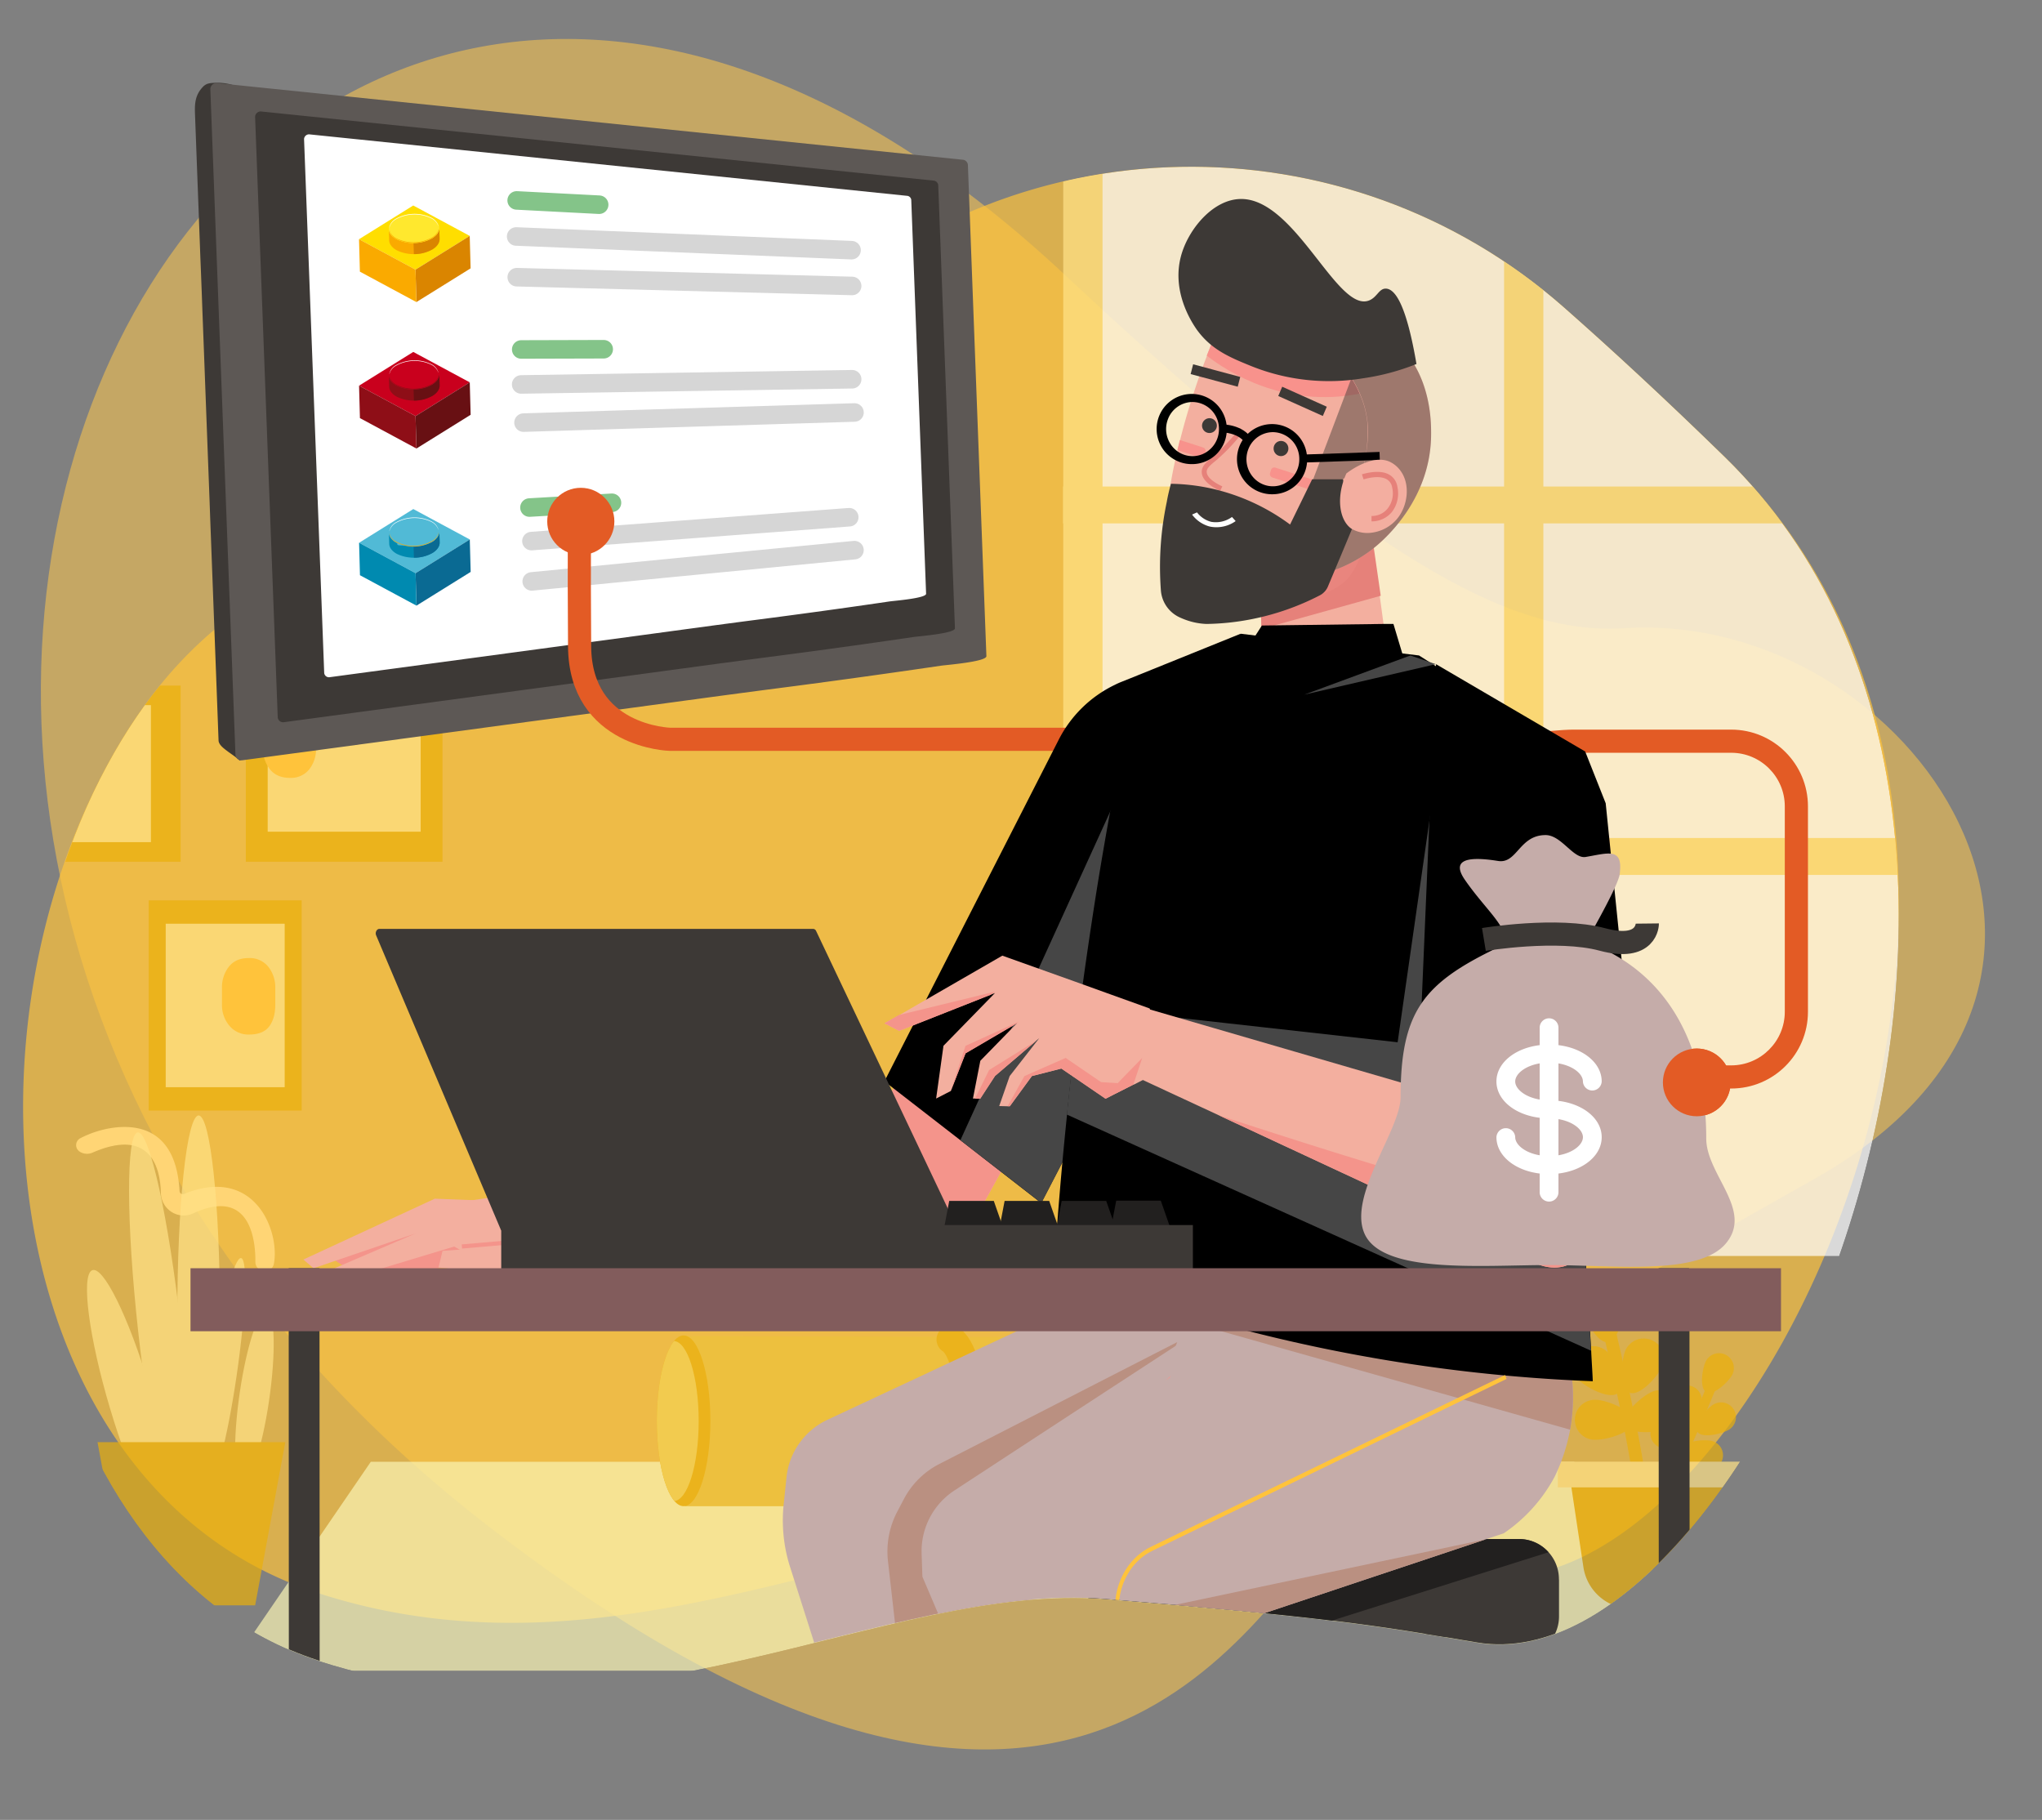<svg xmlns="http://www.w3.org/2000/svg" xmlns:xlink="http://www.w3.org/1999/xlink" width="882" height="786" viewBox="0 0 882 786"><rect x="0" y="0" width="882" height="786" fill="#808080" stroke="none"/><defs><clipPath id="clip-path"><rect id="Rettangolo_5139" data-name="Rettangolo 5139" width="882" height="786" transform="translate(148 1272)" fill="#fff" stroke="#707070" stroke-width="1"></rect></clipPath><clipPath id="clip-path-2"><rect id="Rettangolo_218" data-name="Rettangolo 218" width="888.539" height="773.837" fill="none"></rect></clipPath><clipPath id="clip-path-3"><path id="Tracciato_7472" data-name="Tracciato 7472" d="M844.536,115.667C749.945,32.361,606.413,34.9,515.76,122.433a422.79,422.79,0,0,1-42.368,35.847C380.564,227.069,276.735,192.675,212.228,319.3s-36.167,338.78,94.395,380.983S552.044,665.894,646.439,673.7,761.279,684.71,806.928,692.47c119.512,20.317,278.444-345,106.963-512.3C888.579,155.482,865.5,134.132,844.536,115.667Z" transform="translate(-178.998 -54.936)" fill="#f3d253"></path></clipPath><clipPath id="clip-path-4"><ellipse id="Ellisse_134" data-name="Ellisse 134" cx="11.569" cy="36.871" rx="11.569" ry="36.871" fill="none"></ellipse></clipPath><clipPath id="clip-path-5"><rect id="Rettangolo_5108" data-name="Rettangolo 5108" width="22.406" height="14.122" transform="matrix(0.686, -0.728, 0.728, 0.686, 0, 16.309)" fill="none"></rect></clipPath><clipPath id="clip-path-6"><rect id="Rettangolo_5109" data-name="Rettangolo 5109" width="10.66" height="13.603" transform="matrix(0.686, -0.728, 0.728, 0.686, 0, 7.759)" fill="none"></rect></clipPath><clipPath id="clip-path-7"><rect id="Rettangolo_5110" data-name="Rettangolo 5110" width="21.307" height="13.413" transform="matrix(0.686, -0.728, 0.728, 0.686, 0, 15.512)" fill="none"></rect></clipPath><clipPath id="clip-path-8"><rect id="Rettangolo_5111" data-name="Rettangolo 5111" width="20.486" height="8.719" transform="matrix(0.686, -0.728, 0.728, 0.686, 0, 14.913)" fill="none"></rect></clipPath><clipPath id="clip-path-9"><rect id="Rettangolo_5112" data-name="Rettangolo 5112" width="20.55" height="8.853" transform="matrix(0.686, -0.728, 0.728, 0.686, 0, 14.958)" fill="none"></rect></clipPath><clipPath id="clip-path-18"><path id="Tracciato_9066" data-name="Tracciato 9066" d="M844.536,115.667C749.945,32.361,606.413,34.9,515.76,122.433a422.79,422.79,0,0,1-42.368,35.847C380.564,227.069,276.735,192.675,212.228,319.3s-36.167,338.78,94.395,380.983S552.044,665.894,646.439,673.7,761.279,684.71,806.928,692.47c119.512,20.317,278.444-345,106.963-512.3C888.579,155.482,865.5,134.132,844.536,115.667Z" transform="translate(-178.999 -54.936)" fill="rgba(255,195,59,0.7)"></path></clipPath></defs><g id="Gruppo_di_maschere_5263" data-name="Gruppo di maschere 5263" transform="translate(-148 -1272)" clip-path="url(#clip-path)"><g id="Raggruppa_9155" data-name="Raggruppa 9155" transform="translate(-12633.367 -615.212)"><path id="Tracciato_10994" data-name="Tracciato 10994" d="M386.533,44.259c162.2,79.456,229.56,92.831,275.794,75.407C778.845,75.75,930.548,197.505,810.1,323.573S679.986,470.879,656.512,526.232c-25.754,60.72-59.824,217.616-350.3,107.882C-169.119,454.556-51.14-170.146,386.533,44.259Z" transform="matrix(0.956, 0.292, -0.292, 0.956, 12884.702, 1850.724)" fill="#ffc84c" opacity="0.54"></path><g id="Raggruppa_9155-2" data-name="Raggruppa 9155" transform="translate(12720.752 1923.539)"><g id="Raggruppa_5411" data-name="Raggruppa 5411" transform="translate(0 0)"><g id="Raggruppa_516" data-name="Raggruppa 516" clip-path="url(#clip-path-2)"><path id="Tracciato_675" data-name="Tracciato 675" d="M310.449,1412.591c11.349-1.935,28.623-.268,30.147,27.136a1.4,1.4,0,0,0,1.923,1.231c30.668-12.481,41.427,16.167,38.839,30.084a4.034,4.034,0,0,1-6.18,2.647,4.083,4.083,0,0,1-1.84-3.469c.1-7.751-1.463-32.677-26.873-20.868a9.738,9.738,0,0,1-9.449-.712,9.966,9.966,0,0,1-4.477-8.122c-.21-9.634-3.708-28.682-29.545-17.409a5.853,5.853,0,0,1-5.564-.453,3.354,3.354,0,0,1,.309-5.777,44.38,44.38,0,0,1,12.711-4.287" transform="translate(-202.423 -961.622)" fill="#fff"></path></g></g></g><g id="Livello_7" data-name="Livello 7" transform="translate(12791.345 1959.225)"><path id="Tracciato_7450" data-name="Tracciato 7450" d="M844.536,115.667C749.945,32.361,606.413,34.9,515.76,122.433a422.79,422.79,0,0,1-42.368,35.847C380.564,227.069,276.735,192.675,212.228,319.3s-36.167,309.533,94.395,351.736,245.421-34.385,339.816-26.576,114.839,11.007,160.489,18.767C926.441,683.54,1085.372,347.47,913.892,180.167,888.579,155.482,865.5,134.132,844.536,115.667Z" transform="translate(-178.998 -54.936)" fill="rgba(255,195,59,0.7)"></path><g id="Raggruppa_7259" data-name="Raggruppa 7259" clip-path="url(#clip-path-3)"><g id="Raggruppa_7258" data-name="Raggruppa 7258" transform="translate(-47.484 -34.637)" opacity="0.7"><path id="Tracciato_7451" data-name="Tracciato 7451" d="M720.255,562.96H200.5L138.77,653.178H786.937Z" transform="translate(-2.83 30.987)" fill="#f9f4b4"></path><path id="Tracciato_7452" data-name="Tracciato 7452" d="M231.266,570.425c9.091,30.437,12.617,57.178,7.9,59.713s-15.909-20.073-25-50.52-12.617-57.178-7.886-59.713S222.185,539.978,231.266,570.425Z" transform="translate(-129.103 -8.61)" fill="#ffe388"></path><path id="Tracciato_7563" data-name="Tracciato 7563" d="M9.212,0c5.112,0,9.277,38.361,9.3,85.675s-4.1,85.668-9.212,85.665S.025,132.979,0,85.665,4.1,0,9.212,0Z" transform="translate(87.844 452.718) rotate(-6.28)" fill="#ffe388"></path><ellipse id="Ellisse_131" data-name="Ellisse 131" cx="9.208" cy="86.084" rx="9.208" ry="86.084" transform="translate(114.095 444.387)" fill="#ffe388"></ellipse><path id="Tracciato_7453" data-name="Tracciato 7453" d="M269.864,565.242c-3.987,27.3-9.581,48.745-12.5,48s-2.057-23.5,1.959-50.783,9.59-48.745,12.51-48S273.851,537.964,269.864,565.242Z" transform="translate(-130.152 -8.478)" fill="#ffe388"></path><path id="Tracciato_7454" data-name="Tracciato 7454" d="M284.165,576.541c-2.988,20.473-8.268,36.374-11.755,35.448s-3.918-18.289-.921-38.791,8.268-36.374,11.755-35.448S287.162,556.038,284.165,576.541Z" transform="translate(-130.435 -9.062)" fill="#ffe388"></path><path id="Tracciato_7455" data-name="Tracciato 7455" d="M149.373,624.746H94.3L81.28,554.27h81.112Z" transform="translate(-1.657 31.205)" fill="#eaaf0a"></path><g id="Raggruppa_11956" data-name="Raggruppa 11956" transform="translate(478.718 0)"><path id="Tracciato_11001" data-name="Tracciato 11001" d="M0,0H669.517V495.687H0Z" transform="translate(19.844 9.369)" fill="#fff"></path><rect id="Rettangolo_4381" data-name="Rettangolo 4381" width="673.29" height="15.923" transform="translate(17.964 172.762)" fill="#ffe388"></rect><rect id="Rettangolo_4382" data-name="Rettangolo 4382" width="673.29" height="15.935" transform="translate(17.964 324.559)" fill="#ffe388"></rect><rect id="Rettangolo_4383" data-name="Rettangolo 4383" width="16.97" height="492.874" transform="translate(208.446 12.182)" fill="#ffe388"></rect><rect id="Rettangolo_4384" data-name="Rettangolo 4384" width="16.97" height="492.874" transform="translate(675.816 12.182)" fill="#ffe388"></rect><rect id="Rettangolo_4385" data-name="Rettangolo 4385" width="16.97" height="492.874" transform="translate(18.036 12.182)" fill="#ffe388"></rect><rect id="Rettangolo_4386" data-name="Rettangolo 4386" width="16.97" height="492.874" transform="translate(485.683 12.182)" fill="#ffe388"></rect><rect id="Rettangolo_4387" data-name="Rettangolo 4387" width="712.895" height="30.917" fill="#eaaf0a"></rect></g><path id="Tracciato_7456" data-name="Tracciato 7456" d="M775.83,586.124c0-19.654-4.9-35.652-11.011-36.315L467.92,549v73.479h296.9C770.932,621.777,775.83,605.769,775.83,586.124Z" transform="translate(-134.481 -9.345)" fill="#edc23a"></path><ellipse id="Ellisse_132" data-name="Ellisse 132" cx="11.569" cy="36.871" rx="11.569" ry="36.871" transform="translate(321.204 539.382)" fill="#eaaf0a"></ellipse><path id="Tracciato_7457" data-name="Tracciato 7457" d="M585.921,626.922A6.119,6.119,0,0,1,581.63,616.4c2.586-2.486,6.23-13.571,6.23-30.4,0-18.114-4.193-28.964-6.328-30.5a6.109,6.109,0,0,1-1.758-8.487,6.175,6.175,0,0,1,8.527-1.75c8.758,5.713,11.883,24.782,11.883,40.732,0,14.3-2.616,32.113-9.972,39.191a6.188,6.188,0,0,1-4.291,1.726Z" transform="translate(-136.742 -9.226)" fill="#eaaf0a"></path><path id="Tracciato_7458" data-name="Tracciato 7458" d="M698.071,626.922A6.119,6.119,0,0,1,693.78,616.4c2.586-2.486,6.23-13.571,6.23-30.4,0-18.114-4.193-28.964-6.328-30.5a6.109,6.109,0,0,1-1.758-8.487,6.175,6.175,0,0,1,8.527-1.75c8.758,5.713,11.883,24.782,11.883,40.732,0,14.3-2.616,32.113-9.972,39.191a6.188,6.188,0,0,1-4.291,1.726Z" transform="translate(-139.028 -9.226)" fill="#eaaf0a"></path><g id="Raggruppa_7257" data-name="Raggruppa 7257" transform="translate(321.204 539.382)" clip-path="url(#clip-path-4)"><ellipse id="Ellisse_133" data-name="Ellisse 133" cx="10.844" cy="34.57" rx="10.844" ry="34.57" transform="translate(-3.605 2.418)" fill="#f3d253"></ellipse></g><path id="Tracciato_7459" data-name="Tracciato 7459" d="M880.95,533.809c.676,4.719-1.548,16.573-6.3,17.246s-10.227-10.081-10.9-14.8a8.688,8.688,0,0,1,17.2-2.447Z" transform="translate(-142.551 -8.778)" fill="#eaaf0a"></path><path id="Tracciato_7460" data-name="Tracciato 7460" d="M898.525,561.837c-1.851,4.4-9.865,13.454-14.293,11.621s-3.6-13.863-1.744-18.27a8.684,8.684,0,0,1,16.036,6.649Z" transform="translate(-142.905 -9.372)" fill="#eaaf0a"></path><path id="Tracciato_7461" data-name="Tracciato 7461" d="M900.782,589.573c-4.418,1.862-16.516,2.759-18.387-1.628s7.19-12.411,11.608-14.273a8.643,8.643,0,1,1,6.779,15.9Z" transform="translate(-142.928 -9.947)" fill="#eaaf0a"></path><path id="Tracciato_7462" data-name="Tracciato 7462" d="M861.419,567.636c3.262,3.5,13.92,9.252,17.447,6.015s-1.43-14.243-4.692-17.743a8.71,8.71,0,0,0-11.923-.14,8.608,8.608,0,0,0-.812,11.839Z" transform="translate(-142.466 -9.457)" fill="#eaaf0a"></path><path id="Tracciato_7463" data-name="Tracciato 7463" d="M868.743,594.486c4.79.244,16.457-3.061,16.7-7.8s-11.05-9.193-15.85-9.427a8.694,8.694,0,0,0-7.942,3.853,8.635,8.635,0,0,0,7.089,13.393Z" transform="translate(-142.481 -10.054)" fill="#eaaf0a"></path><path id="Tracciato_7464" data-name="Tracciato 7464" d="M885.886,612.675c-4.1-28.8-14.508-70.72-14.616-71.168l5.309-1.3c.108.419,10.531,42.594,14.694,71.695Z" transform="translate(-142.707 -9.125)" fill="#eaaf0a"></path><path id="Tracciato_7465" data-name="Tracciato 7465" d="M929.427,565.763c-1.636,3.129-8.1,9.3-11.246,7.682s-1.783-10.431-.157-13.561a6.41,6.41,0,0,1,11.4,5.849Z" transform="translate(-143.625 -9.535)" fill="#eaaf0a"></path><path id="Tracciato_7466" data-name="Tracciato 7466" d="M927.849,590.167c-3.017,1.852-11.755,3.9-13.626.877s3.84-9.866,6.857-11.7a6.435,6.435,0,0,1,8.836,2.057,6.368,6.368,0,0,1-2.067,8.794Z" transform="translate(-143.575 -10.082)" fill="#eaaf0a"></path><path id="Tracciato_7467" data-name="Tracciato 7467" d="M917.3,607.853c-3.458-.76-11.119-5.391-10.345-8.833s9.688-4.387,13.146-3.617a6.381,6.381,0,1,1-2.8,12.45Z" transform="translate(-143.433 -10.503)" fill="#eaaf0a"></path><path id="Tracciato_7468" data-name="Tracciato 7468" d="M903.1,577.763c.451,3.49,4.369,11.514,7.837,11.065s5.309-9.174,4.9-12.674a6.427,6.427,0,0,0-12.735,1.609Z" transform="translate(-143.355 -9.894)" fill="#eaaf0a"></path><path id="Tracciato_7469" data-name="Tracciato 7469" d="M895.95,597.027c2.782,2.184,11.226,5.2,13.43,2.427s-2.665-10.246-5.447-12.43a6.439,6.439,0,0,0-9.017,1.029,6.366,6.366,0,0,0,1.034,8.974Z" transform="translate(-143.16 -10.265)" fill="#eaaf0a"></path><path id="Tracciato_7470" data-name="Tracciato 7470" d="M901.525,617.11l-3.6-1.852c9.982-19.108,21.894-48.745,22.012-49.028l3.752,1.482C923.576,568.014,911.6,597.827,901.525,617.11Z" transform="translate(-143.25 -9.778)" fill="#eaaf0a"></path><path id="Tracciato_7471" data-name="Tracciato 7471" d="M904.628,668.234H884.742a21.08,21.08,0,0,1-20.876-17.872L857.45,607.79H931.9l-6.426,42.574a21.069,21.069,0,0,1-20.846,17.87Z" transform="translate(-142.425 -10.82)" fill="#eaaf0a"></path><rect id="Rettangolo_4388" data-name="Rettangolo 4388" width="83.786" height="11.104" transform="translate(710.372 593.889)" fill="#ffe388"></rect><rect id="Rettangolo_4389" data-name="Rettangolo 4389" width="115.525" height="76.082" transform="translate(115.525 334.798) rotate(180)" fill="#eaaf0a"></rect><rect id="Rettangolo_4390" data-name="Rettangolo 4390" width="89.859" height="59.177" transform="translate(102.692 326.345) rotate(180)" fill="#ffe388"></rect><rect id="Rettangolo_4391" data-name="Rettangolo 4391" width="84.952" height="116.725" transform="translate(228.64 334.808) rotate(180)" fill="#eaaf0a"></rect><rect id="Rettangolo_4392" data-name="Rettangolo 4392" width="66.075" height="90.783" transform="translate(219.207 321.832) rotate(180)" fill="#ffe388"></rect><rect id="Rettangolo_4393" data-name="Rettangolo 4393" width="66.075" height="90.783" transform="translate(167.817 442.262) rotate(180)" fill="#eaaf0a"></rect><rect id="Rettangolo_4394" data-name="Rettangolo 4394" width="51.39" height="70.612" transform="translate(160.47 432.181) rotate(180)" fill="#ffe388"></rect></g></g></g><g id="Livello_3" data-name="Livello 3" transform="translate(12877.246 2190.11)"><path id="Tracciato_7473" data-name="Tracciato 7473" d="M277.7,415.5q-5.615,0-8.56,3.792a14.38,14.38,0,0,0-2.925,9.125v7.2a13.649,13.649,0,0,0,3.227,9.125,10.588,10.588,0,0,0,8.472,3.783q6.074,0,8.7-3.51t2.622-9.4v-7.2a14.244,14.244,0,0,0-2.993-9.125A10.241,10.241,0,0,0,277.7,415.5Z" transform="translate(-266.214 -304.619)" fill="#ffc33b"></path><path id="Tracciato_7474" data-name="Tracciato 7474" d="M211,369.819a10.09,10.09,0,0,0,8.374-3.695A14.156,14.156,0,0,0,222.3,357v-7.2a14.409,14.409,0,0,0-2.993-9.223,10.227,10.227,0,0,0-8.511-3.792q-5.528,0-8.472,3.792a14.546,14.546,0,0,0-2.925,9.223V357a14.019,14.019,0,0,0,2.993,9.125Q205.376,369.829,211,369.819Z" transform="translate(-181.67 -336.765)" fill="#ffc33b"></path></g><g id="Livello_5" data-name="Livello 5" transform="translate(12835.498 1898.372)"><g id="Raggruppa_10320" data-name="Raggruppa 10320" transform="matrix(0.998, -0.07, 0.07, 0.998, 0, 26.383)"><path id="Tracciato_9077" data-name="Tracciato 9077" d="M251.319,75.722C216.3,53.425,176.236,36.23,133.5,24.927,112.715,19.434,89.179,13.169,66.87,13.091c-8.862-.026-16.883,2.178-25.686.008C31.388,10.681,25.644,3.274,16.02.754A24.2,24.2,0,0,0,6.953.193,8.355,8.355,0,0,0,5.024.621a4.321,4.321,0,0,0-.441.2A5.574,5.574,0,0,0,2.974,2.173C-.3,5.937-.161,9.9.15,14.145l.323,4.443q.176,2.435.356,4.868.19,2.636.379,5.269l.411,5.65q.219,3,.438,5.995l.463,6.33q.238,3.339.483,6.646.251,3.454.5,6.909l.521,7.165q.273,3.7.531,7.393l.577,7.594q.283,3.888.572,7.775l.568,7.926.588,8.062q.3,4.081.6,8.159l.6,8.238q.3,4.12.6,8.29l.607,8.321q.3,4.161.607,8.323t.607,8.3q.3,4.134.6,8.256.3,4.093.6,8.186.292,4.044.59,8.089l.567,7.969.571,7.822q.28,3.826.557,7.649.275,3.721.544,7.457.267,3.62.529,7.235l.507,6.989.491,6.721.468,6.425.445,6.107.421,5.759.394,5.389q.178,2.5.363,4.994.17,2.288.333,4.575l.3,4.134q.136,1.831.266,3.661.119,1.581.23,3.165l.189,2.646.152,2.1q.057.765.112,1.532l.069.938c.133,1.832,2.324,3.321,3.911,4.433,1.781,1.251,3.725,2.362,5.349,3.754.1.081.237.169.361.111a.3.3,0,0,0,.105-.1,26.857,26.857,0,0,0,1.766-3.626c.809-1.546,2.757-4.067,4.93-4.478,3.025-.571,6.121-1,9.165-1.519l39.087-6.666,49.835-8.507,54.572-9.308c12.105-2.066,18.444-8.224,29.1-12.241,16.718-6.3,38.349-2.061,54.886-8.766,16.065-6.517,26.829-26.461,32.48-39.2,10.609-23.939,10.123-50.783-2.487-73.211C291.79,104.6,272.241,89.044,251.319,75.722Z" transform="matrix(0.995, 0.105, -0.105, 0.995, 30.514, 0)" fill="#3d3936"></path><path id="Tracciato_9078" data-name="Tracciato 9078" d="M325.412,21.743,3.064.007A2.689,2.689,0,0,0,.005,2.583L20.936,289.514a2.583,2.583,0,0,0,3.184,2.071h.031L46.5,287.774l39.085-6.668,49.83-8.5,54.577-9.31c21.246-3.623,42.479-7.319,63.742-10.829q23.378-3.858,46.707-8,11.667-2.065,23.315-4.2c2.365-.433,19.7-2.4,19.517-4.83-.043-.6-13.87-190.212-15.43-211.6A2.449,2.449,0,0,0,325.412,21.743Z" transform="matrix(0.995, 0.105, -0.105, 0.995, 36.82, 0.823)" fill="#5d5855"></path><path id="Tracciato_9079" data-name="Tracciato 9079" d="M293.457,19.61,2.761.007A2.426,2.426,0,0,0,0,2.33l18.87,258.759a2.335,2.335,0,0,0,2.871,1.871h.028l20.154-3.437,35.25-6.014,44.933-7.663,49.22-8.395c19.16-3.268,38.306-6.6,57.481-9.767q21.083-3.477,42.122-7.2,10.518-1.872,21.024-3.787c2.131-.391,17.75-2.16,17.6-4.356-.04-.544-12.51-171.534-13.916-190.822A2.2,2.2,0,0,0,293.457,19.61Z" transform="matrix(0.995, 0.105, -0.105, 0.995, 55.233, 14.418)" fill="#3d3936"></path><path id="Tracciato_9080" data-name="Tracciato 9080" d="M260.829,17.432,2.457.006A2.156,2.156,0,0,0,0,2.071L16.778,232.062a2.071,2.071,0,0,0,2.55,1.662h.026l17.913-3.058L68.6,225.322l39.94-6.811,43.738-7.461c17.03-2.9,34.049-5.873,51.091-8.68q18.737-3.092,37.437-6.4,9.351-1.653,18.688-3.366c1.9-.347,15.786-1.92,15.644-3.871-.034-.484-11.117-152.462-12.367-169.606A1.965,1.965,0,0,0,260.829,17.432Z" transform="matrix(0.995, 0.105, -0.105, 0.995, 75.621, 25.765)" fill="#fff"></path><path id="Tracciato_9810" data-name="Tracciato 9810" d="M0,0H0L144.714,6.334" transform="translate(162.828 93.761) rotate(3)" fill="none" stroke="#d6d6d6" stroke-linecap="round" stroke-width="8"></path><path id="Tracciato_9811" data-name="Tracciato 9811" d="M0,0" transform="translate(163.499 72.793)" fill="none" stroke="#707070" stroke-linecap="round" stroke-width="2.5"></path><path id="Tracciato_9815" data-name="Tracciato 9815" d="M0,0H0L144.677,8.467" transform="translate(163.804 76.209) rotate(3)" fill="none" stroke="#d6d6d6" stroke-linecap="round" stroke-width="8"></path><path id="Tracciato_9816" data-name="Tracciato 9816" d="M0,0H0L142.857,5.633" transform="translate(161.347 156.587)" fill="none" stroke="#d6d6d6" stroke-linecap="round" stroke-width="8"></path><path id="Tracciato_9817" data-name="Tracciato 9817" d="M0,0H0L142.708,7.761" transform="translate(161.495 140.078)" fill="none" stroke="#d6d6d6" stroke-linecap="round" stroke-width="8"></path><path id="Tracciato_9818" data-name="Tracciato 9818" d="M0,0H0L139.77,8.473" transform="matrix(0.996, -0.087, 0.087, 0.996, 160.084, 225.217)" fill="none" stroke="#d6d6d6" stroke-linecap="round" stroke-width="8"></path><path id="Tracciato_9819" data-name="Tracciato 9819" d="M0,0H0L137.162,11.3" transform="matrix(0.996, -0.087, 0.087, 0.996, 161.182, 207.849)" fill="none" stroke="#d6d6d6" stroke-linecap="round" stroke-width="8"></path><path id="Tracciato_10996" data-name="Tracciato 10996" d="M0,1.42H0L35.643,0" transform="matrix(0.999, 0.052, -0.052, 0.999, 161.422, 191.924)" fill="none" stroke="#84c489" stroke-linecap="round" stroke-width="8"></path><path id="Tracciato_10997" data-name="Tracciato 10997" d="M0,0H0L35.609.53" transform="translate(162.573 125.017) rotate(3)" fill="none" stroke="#84c489" stroke-linecap="round" stroke-width="8"></path><path id="Tracciato_10998" data-name="Tracciato 10998" d="M0,0H0L35.575,2.479" transform="translate(165.116 60.694) rotate(3)" fill="none" stroke="#84c489" stroke-linecap="round" stroke-width="8"></path><g id="Raggruppa_13001" data-name="Raggruppa 13001" transform="translate(-3.171 -1030.769) rotate(4)"><g id="Raggruppa_13002" data-name="Raggruppa 13002" transform="translate(210.245 1069) rotate(60)"><path id="Tracciato_5515" data-name="Tracciato 5515" d="M23.569,0l.9,27.549L.9,42.1,0,14.552Z" transform="translate(3.431 0)" fill="#ffde00"></path><path id="Tracciato_5516" data-name="Tracciato 5516" d="M0,0,12.32,6.678l.9,27.547L.9,27.547Z" transform="translate(26.998 0.002)" fill="#da8500"></path><path id="Tracciato_5517" data-name="Tracciato 5517" d="M23.567,0l12.32,6.678L12.318,21.231,0,14.552Z" transform="translate(4.328 27.549)" fill="#faaa00"></path><g id="Raggruppa_12917" data-name="Raggruppa 12917" transform="translate(2.938 8.635)"><g id="Raggruppa_12916" data-name="Raggruppa 12916" transform="translate(0 0)" clip-path="url(#clip-path-5)"><path id="Tracciato_5518" data-name="Tracciato 5518" d="M10.383,0l4.207,2.282c1.411.765,2.322,2.453,2.4,4.888a16.96,16.96,0,0,1-7.3,13.561c-2.11,1.3-4.053,1.477-5.48.7L0,19.151c1.429.775,3.37.6,5.48-.7A16.977,16.977,0,0,0,12.786,4.89c-.08-2.437-.99-4.123-2.4-4.89" transform="translate(4.056 0.983)" fill="#faaa00"></path></g></g><g id="Raggruppa_12919" data-name="Raggruppa 12919" transform="translate(10.992 8.634)"><g id="Raggruppa_12918" data-name="Raggruppa 12918" transform="translate(0 0)" clip-path="url(#clip-path-6)"><path id="Tracciato_5519" data-name="Tracciato 5519" d="M2.4,4.888A15.874,15.874,0,0,1,.155,12.933L4.37,15.2A15.843,15.843,0,0,0,6.61,7.168c-.078-2.433-.99-4.123-2.4-4.888L0,0C1.413.765,2.322,2.453,2.4,4.888" transform="translate(6.383 0.985)" fill="#da8500"></path></g></g><g id="Raggruppa_12921" data-name="Raggruppa 12921" transform="translate(0 6.841)"><g id="Raggruppa_12920" data-name="Raggruppa 12920" transform="translate(0 0)" clip-path="url(#clip-path-7)"><path id="Tracciato_5520" data-name="Tracciato 5520" d="M7.31,1.165C11.5-1.425,15.032.448,15.19,5.352A16.983,16.983,0,0,1,7.884,18.915C3.691,21.5.164,19.627.006,14.73A16.98,16.98,0,0,1,7.31,1.165" transform="translate(4.587 2.314)" fill="#ffe82e"></path></g></g><g id="Raggruppa_12923" data-name="Raggruppa 12923" transform="translate(0.137 7.384)"><g id="Raggruppa_12922" data-name="Raggruppa 12922" transform="translate(0 0)" clip-path="url(#clip-path-8)"><path id="Tracciato_5521" data-name="Tracciato 5521" d="M1.9,18.812a5.787,5.787,0,0,1-1.67-4.3A16.587,16.587,0,0,1,7.366,1.254,5.9,5.9,0,0,1,11.9.249L11.919.2a5.706,5.706,0,0,0-4.771.933A16.582,16.582,0,0,0,.006,14.4a5.609,5.609,0,0,0,1.869,4.46Z" transform="translate(4.487 2.021)" fill="#fff"></path></g></g><g id="Raggruppa_12925" data-name="Raggruppa 12925" transform="translate(3.598 10.09)"><g id="Raggruppa_12924" data-name="Raggruppa 12924" transform="translate(0 0)" clip-path="url(#clip-path-9)"><path id="Tracciato_5522" data-name="Tracciato 5522" d="M10.048.034a5.721,5.721,0,0,1,1.776,4.392A16.585,16.585,0,0,1,4.679,17.684a5.8,5.8,0,0,1-4.659.974L0,18.7a5.645,5.645,0,0,0,4.9-.889A16.6,16.6,0,0,0,12.045,4.544,5.547,5.547,0,0,0,10.066,0Z" transform="translate(3.998 0.025)" fill="#faaa00"></path></g></g></g><g id="Raggruppa_13003" data-name="Raggruppa 13003" transform="translate(211.714 1134.762) rotate(60)"><path id="Tracciato_5515-2" data-name="Tracciato 5515" d="M23.569,0l.9,27.549L.9,42.1,0,14.552Z" transform="translate(0.493 0)" fill="#c9001d"></path><path id="Tracciato_5516-2" data-name="Tracciato 5516" d="M0,0,12.32,6.678l.9,27.547L.9,27.547Z" transform="translate(24.06 0.002)" fill="#681013"></path><path id="Tracciato_5517-2" data-name="Tracciato 5517" d="M23.567,0l12.32,6.678L12.318,21.231,0,14.552Z" transform="translate(1.39 27.549)" fill="#8e0e17"></path><g id="Raggruppa_12917-2" data-name="Raggruppa 12917" transform="translate(0 8.635)"><g id="Raggruppa_12916-2" data-name="Raggruppa 12916" transform="translate(0 0)" clip-path="url(#clip-path-5)"><path id="Tracciato_5518-2" data-name="Tracciato 5518" d="M10.383,0l4.207,2.282c1.411.765,2.322,2.453,2.4,4.888a16.96,16.96,0,0,1-7.3,13.561c-2.11,1.3-4.053,1.477-5.48.7L0,19.151c1.429.775,3.37.6,5.48-.7A16.977,16.977,0,0,0,12.786,4.89c-.08-2.437-.99-4.123-2.4-4.89" transform="translate(4.056 0.983)" fill="#8e0e17"></path></g></g><g id="Raggruppa_12919-2" data-name="Raggruppa 12919" transform="translate(8.054 8.634)"><g id="Raggruppa_12918-2" data-name="Raggruppa 12918" transform="translate(0 0)" clip-path="url(#clip-path-6)"><path id="Tracciato_5519-2" data-name="Tracciato 5519" d="M2.4,4.888A15.874,15.874,0,0,1,.155,12.933L4.37,15.2A15.843,15.843,0,0,0,6.61,7.168c-.078-2.433-.99-4.123-2.4-4.888L0,0C1.413.765,2.322,2.453,2.4,4.888" transform="translate(6.383 0.985)" fill="#681013"></path></g></g><g id="Raggruppa_12923-2" data-name="Raggruppa 12923" transform="translate(1.685 9.405)"><g id="Raggruppa_13005" data-name="Raggruppa 13005" transform="translate(0 0)"><path id="Tracciato_5521-2" data-name="Tracciato 5521" d="M1.9,18.812a5.787,5.787,0,0,1-1.67-4.3A16.587,16.587,0,0,1,7.366,1.254,5.9,5.9,0,0,1,11.9.249L11.919.2a5.706,5.706,0,0,0-4.771.933A16.582,16.582,0,0,0,.006,14.4a5.609,5.609,0,0,0,1.869,4.46Z" transform="translate(0 0)" fill="#fff"></path></g></g><g id="Raggruppa_12925-2" data-name="Raggruppa 12925" transform="translate(0.66 10.09)"><g id="Raggruppa_12924-2" data-name="Raggruppa 12924" transform="translate(0 0)" clip-path="url(#clip-path-9)"><path id="Tracciato_5522-2" data-name="Tracciato 5522" d="M10.048.034a5.721,5.721,0,0,1,1.776,4.392A16.585,16.585,0,0,1,4.679,17.684a5.8,5.8,0,0,1-4.659.974L0,18.7a5.645,5.645,0,0,0,4.9-.889A16.6,16.6,0,0,0,12.045,4.544,5.547,5.547,0,0,0,10.066,0Z" transform="translate(3.998 0.025)" fill="#8e0e17"></path></g></g></g><g id="Raggruppa_13004" data-name="Raggruppa 13004" transform="translate(210.245 1200.045) rotate(60)"><path id="Tracciato_5515-3" data-name="Tracciato 5515" d="M23.569,0l.9,27.549L.9,42.1,0,14.552Z" transform="translate(3.431 0)" fill="#51bad6"></path><path id="Tracciato_5516-3" data-name="Tracciato 5516" d="M0,0,12.32,6.678l.9,27.547L.9,27.547Z" transform="translate(26.998 0.002)" fill="#0a6a93"></path><path id="Tracciato_5517-3" data-name="Tracciato 5517" d="M23.567,0l12.32,6.678L12.318,21.231,0,14.552Z" transform="translate(4.328 27.549)" fill="#008ab0"></path><g id="Raggruppa_12917-3" data-name="Raggruppa 12917" transform="translate(2.938 8.635)"><g id="Raggruppa_12916-3" data-name="Raggruppa 12916" transform="translate(0 0)" clip-path="url(#clip-path-5)"><path id="Tracciato_5518-3" data-name="Tracciato 5518" d="M10.383,0l4.207,2.282c1.411.765,2.322,2.453,2.4,4.888a16.96,16.96,0,0,1-7.3,13.561c-2.11,1.3-4.053,1.477-5.48.7L0,19.151c1.429.775,3.37.6,5.48-.7.813-.5.568,1.446,2.395-1.944C8.753,14.876,9.952,13.04,11,11.035A12.956,12.956,0,0,0,12.786,4.89c-.08-2.437-.99-4.123-2.4-4.89" transform="translate(4.056 0.983)" fill="#008ab0"></path></g></g><g id="Raggruppa_12919-3" data-name="Raggruppa 12919" transform="translate(10.992 8.634)"><g id="Raggruppa_12918-3" data-name="Raggruppa 12918" transform="translate(0 0)" clip-path="url(#clip-path-6)"><path id="Tracciato_5519-3" data-name="Tracciato 5519" d="M2.4,4.888A15.874,15.874,0,0,1,.155,12.933L4.37,15.2A15.843,15.843,0,0,0,6.61,7.168c-.078-2.433-.99-4.123-2.4-4.888L0,0C1.413.765,2.322,2.453,2.4,4.888" transform="translate(6.383 0.985)" fill="#0a6a93"></path></g></g><g id="Raggruppa_12921-2" data-name="Raggruppa 12921" transform="translate(0 6.841)"><g id="Raggruppa_12920-2" data-name="Raggruppa 12920" transform="translate(0 0)" clip-path="url(#clip-path-7)"><path id="Tracciato_5520-2" data-name="Tracciato 5520" d="M7.31,1.165C11.5-1.425,15.032.448,15.19,5.352A16.983,16.983,0,0,1,7.884,18.915C3.691,21.5.164,19.627.006,14.73A16.98,16.98,0,0,1,7.31,1.165" transform="translate(4.587 2.314)" fill="#51bad6"></path></g></g><g id="Raggruppa_12923-3" data-name="Raggruppa 12923" transform="translate(0.137 7.384)"><g id="Raggruppa_12922-2" data-name="Raggruppa 12922" transform="translate(0 0)" clip-path="url(#clip-path-8)"><path id="Tracciato_5521-3" data-name="Tracciato 5521" d="M1.9,18.812a5.787,5.787,0,0,1-1.67-4.3A16.587,16.587,0,0,1,7.366,1.254,5.9,5.9,0,0,1,11.9.249L11.919.2a5.706,5.706,0,0,0-4.771.933A16.582,16.582,0,0,0,.006,14.4a5.609,5.609,0,0,0,1.869,4.46Z" transform="translate(4.487 2.021)" fill="#fff"></path></g></g><g id="Raggruppa_12925-3" data-name="Raggruppa 12925" transform="translate(3.598 10.09)"><g id="Raggruppa_12924-3" data-name="Raggruppa 12924" transform="translate(0 0)" clip-path="url(#clip-path-9)"><path id="Tracciato_5522-3" data-name="Tracciato 5522" d="M10.048.034a5.721,5.721,0,0,1,1.776,4.392A16.585,16.585,0,0,1,4.679,17.684a5.8,5.8,0,0,1-4.659.974L0,18.7a5.645,5.645,0,0,0,4.9-.889A16.6,16.6,0,0,0,12.045,4.544,5.547,5.547,0,0,0,10.066,0Z" transform="translate(3.998 0.025)" fill="#faaa00"></path></g></g></g></g></g><g id="Raggruppa_11960" data-name="Raggruppa 11960" transform="translate(181.803 199.639)"><path id="Tracciato_10999" data-name="Tracciato 10999" d="M13273.512,2213.188h-193.9s-38.769-.922-39.057-40.109,0-56.133,0-56.133" transform="translate(-13026.141 -2104.691)" fill="none" stroke="#e35b25" stroke-width="10"></path><circle id="Ellisse_354" data-name="Ellisse 354" cx="14.5" cy="14.5" r="14.5" transform="translate(0.429 -0.121)" fill="#e35b25"></circle></g><g id="Raggruppa_11961" data-name="Raggruppa 11961" transform="translate(726.776 458.964) rotate(180)"><g id="Tracciato_11000" data-name="Tracciato 11000" fill="none"><path d="M33.147,0H101.39a33.147,33.147,0,0,1,33.147,33.147l97.491,88.716c0,18.306-112.331,33.147-130.637,33.147H33.147A33.147,33.147,0,0,1,0,121.863V33.147A33.147,33.147,0,0,1,33.147,0Z" stroke="none"></path><path d="M 33.147 10 C 20.384 10 10 20.384 10 33.147 L 10 121.863 C 10 134.626 20.384 145.01 33.147 145.01 L 101.39 145.01 C 121.785 145.01 196.919 133.097 217.971 122.592 L 124.537 37.568 L 124.537 33.147 C 124.537 20.384 114.153 10 101.39 10 L 33.147 10 M 33.147 0 L 101.39 0 C 119.697 0 134.537 14.84 134.537 33.147 L 232.028 121.863 C 232.028 140.17 119.697 155.01 101.39 155.01 L 33.147 155.01 C 14.84 155.01 1.52587890625e-05 140.17 1.52587890625e-05 121.863 L 1.52587890625e-05 33.147 C 1.52587890625e-05 14.84 14.84 0 33.147 0 Z" stroke="none" fill="#e35b25"></path></g></g></g><g id="Gruppo_di_maschere_53" data-name="Gruppo di maschere 53" transform="translate(12791.347 1959.024)" clip-path="url(#clip-path-18)"><g id="Raggruppa_9156" data-name="Raggruppa 9156" transform="translate(72.303 14.13)"><g id="Layer_1" data-name="Layer 1" transform="translate(0 0)"><path id="Tracciato_8498" data-name="Tracciato 8498" d="M.027,1.511,374.051,0l-.027,9.271L0,10.782Z" transform="translate(390.879 988.646) rotate(-81.76)" fill="#3d3936"></path><path id="Tracciato_7488" data-name="Tracciato 7488" d="M808.84,449.835v15.741a17.26,17.26,0,0,1-17.087,17.411H622.55a17.263,17.263,0,0,1-17.05-17.469v-15.74a17.263,17.263,0,0,1,17.05-17.468h169.2a17.3,17.3,0,0,1,17.05,17.468Z" transform="translate(-217.741 146.449)" fill="#3d3936"></path><path id="Tracciato_8499" data-name="Tracciato 8499" d="M1.513.028,10.784,0,9.271,379.578,0,379.605Z" transform="translate(530.966 620.039) rotate(-8.25)" fill="#3d3936"></path><rect id="Rettangolo_4401" data-name="Rettangolo 4401" width="126.819" height="9.38" transform="translate(429.679 748.677)" fill="#3d3936"></rect><rect id="Rettangolo_4402" data-name="Rettangolo 4402" width="213.644" height="10.329" transform="translate(365.686 914.665)" fill="#3d3936"></rect><path id="Tracciato_7489" data-name="Tracciato 7489" d="M804.318,438.006l-142.59,44.981H622.55a17.263,17.263,0,0,1-17.05-17.469v-15.74a17.263,17.263,0,0,1,17.05-17.468h169.2a16.814,16.814,0,0,1,12.565,5.7Z" transform="translate(-217.741 146.449)" fill="#22201f"></path><path id="Tracciato_7490" data-name="Tracciato 7490" d="M648.855,566.43l-27.206,6.19q-.222,23.905-.408,47.772l-29.652,20.43a9.5,9.5,0,0,0-1.668,6.817,9.153,9.153,0,0,0,2.52,4.956l58.007-13.158,30.5-64.007q-8.136-2.639-16.994-5.108Q656.231,568.158,648.855,566.43Z" transform="translate(-231.111 266.988)" fill="#3d3936"></path><path id="Tracciato_7491" data-name="Tracciato 7491" d="M677.865,573.4l-31.394,59.449L593.43,644.887a5.063,5.063,0,0,0-3.182,2.275,5.29,5.29,0,0,0-.673,3.915v.342a5.166,5.166,0,0,0,2.217,3.266,4.939,4.939,0,0,0,3.825.683l56.469-12.816,34.749-64.177a5.316,5.316,0,0,0-.006-4.861,5.078,5.078,0,0,0-3.923-2.734h0a5.007,5.007,0,0,0-5.041,2.62Z" transform="translate(-231.432 270.86)" fill="#edebeb"></path><path id="Tracciato_7492" data-name="Tracciato 7492" d="M667.44,635.849a14.847,14.847,0,0,1-7.831,11.033,14.2,14.2,0,0,1-13.314-.153c-2.113-2.924-4.244-5.867-6.394-8.791-1.409-1.9-2.817-3.949-4.244-5.886-3.54-4.918-7.117-9.8-10.656-14.7-.334-.418-.63-.855-.945-1.272l-1.853-2.43-9.266-12.778c-2.743-3.8-5.56-7.6-8.284-11.393-2.187-3.019-4.392-6.1-6.635-9.133q-6.524-9.019-13.084-18.076c-1.538-2.089-3.058-4.2-4.6-6.3l-4.374-6.038c-2.539-3.551-5.115-7.063-7.673-10.576l40.772-42.836L625.2,536.242l.148.361,1.427,3.475,8.784,21.646.871,2.089,10.119,25.025,1.409,3.475,3.706,9.209,2.372,5.886L664.6,629.849C665.568,631.843,666.495,633.837,667.44,635.849Z" transform="translate(-249.491 204.157)" fill="#f3af9f"></path><path id="Tracciato_7493" data-name="Tracciato 7493" d="M597.43,568.33l1.853,2.43.927,1.272q10.675,14.677,21.312,29.373a14.2,14.2,0,0,0,13.314.153,14.846,14.846,0,0,0,7.831-11.033c-4.466-9.494-8.9-18.987-13.38-28.481l-2.372-5.905-3.706-9.19Z" transform="translate(-224.627 249.48)" fill="#f8d11d"></path><path id="Tracciato_7494" data-name="Tracciato 7494" d="M597.43,568.312l1.853,2.43,27.632-14.582-3.706-9.19Z" transform="translate(-224.627 249.498)" fill="#e6dce2"></path><path id="Tracciato_7495" data-name="Tracciato 7495" d="M630.836,545.032c-10.749,8.81-23,18.8-31.691,25.652-2.187-3.019-4.392-6.095-6.635-9.133q-6.523-9.019-13.084-18.076c-1.538-2.089-3.058-4.2-4.6-6.3L618.345,517.5l1.409.323,1.427,3.475,8.784,21.646Z" transform="translate(-243.911 223.012)" fill="#f5938c"></path><path id="Tracciato_7496" data-name="Tracciato 7496" d="M864.922,462.264a74.351,74.351,0,0,1-10.49,23.544,67.157,67.157,0,0,1-5.022,6.551A69.456,69.456,0,0,1,834.157,505.5l-167.683,34.6-25.167,5.2Q661.062,642.873,680.8,740.43l-31.505,8.278h0l-39.9,10.481L606,748.822l-2.335-7.386q-33.081-104.013-66.236-208.007a66.214,66.214,0,0,1-2.743-27l1.2-11.506a30.986,30.986,0,0,1,17.532-24.931l91.292-42.7,97.63-45.665,44.478-48.475h0l61.362,1.557q4.392,33.608,8.784,67.177Q860.974,432.112,864.922,462.264Z" transform="translate(-278.474 57.33)" fill="#c5aca9"></path><path id="Tracciato_7497" data-name="Tracciato 7497" d="M620.506,496.441Q640.262,594.017,660,691.574a81.1,81.1,0,0,0-31.505,8.278h0l-39.9,10.481L585.2,699.967l-2.335-7.386q-11.972-105.266-23.944-210.551a37.082,37.082,0,0,1,4.04-21.323l2.761-5.241a35.622,35.622,0,0,1,15.364-15.3L683.851,387.51l-38.4,102.532.259,1.139Z" transform="translate(-257.674 106.185)" fill="#ba9081"></path><path id="Tracciato_7498" data-name="Tracciato 7498" d="M741.716,345.88l-33.692,61.272q-15.716,28.481-31.506,57.152l-8.154,14.829H475.05l-14.27-29.051L631.8,424.621l5.152-9.076,21.164-37.31L730.727,250.07Z" transform="translate(-341.226 -17.338)" fill="#f3af9f"></path><path id="Tracciato_7499" data-name="Tracciato 7499" d="M626.947,346.452q-15.716,28.481-31.506,57.152L555.8,354.92l21.164-37.31Z" transform="translate(-260.149 43.363)" fill="#f4948b"></path><path id="Tracciato_7500" data-name="Tracciato 7500" d="M711.821,226.39q-11.9,62.867-23.814,125.754l-11.824,22.785-50.464,97.329L590.8,445.125,558,419.7l75.224-147.437a52.875,52.875,0,0,1,24.333-23.829c.945-.475,1.853-.892,2.872-1.291l3.558-1.424Z" transform="translate(-258.272 -38.62)"></path><path id="Tracciato_7501" data-name="Tracciato 7501" d="M672.978,272.439,661.154,357.16,610.69,454.49,575.7,427.357l82.619-181.2Z" transform="translate(-243.169 -20.852)" fill="#464646"></path><path id="Tracciato_7502" data-name="Tracciato 7502" d="M345.423,317.12l-42.9,19.272,7.839,5.127,26.724-11.259-20.516,11.259,7.154,1.861,23.37-3.741,14.715-.38Z" transform="translate(-239.898 122.157)" fill="#f4948b"></path><path id="Tracciato_7503" data-name="Tracciato 7503" d="M400.231,315.04l-48.426-1.88L295.04,339.439l4.374,3.76,44.052-15.019L308.513,343.2l8.228,3.741,43.422-13.12,15.975,9,37.455-3.38,13.343-15.019Z" transform="translate(-246.281 118.598)" fill="#f3af9f"></path><path id="Tracciato_7504" data-name="Tracciato 7504" d="M495.9,359.84q-7.524,5.7-15.03,11.26L455.812,373c-.575,2.392-1.149,4.766-1.742,7.139l36.806,4.139,25.056-5.7a37.845,37.845,0,0,0-10.1-13.12,32.236,32.236,0,0,0-9.933-5.62Z" transform="translate(-346.951 81.317)" fill="#f3af9f"></path><path id="Tracciato_7505" data-name="Tracciato 7505" d="M332.088,330.593l-.148-1.785,18.644-1.614,12.639-9.475,1.038,1.462-13.028,9.76Z" transform="translate(-214.795 122.697)" fill="#f4948b"></path><path id="Tracciato_7506" data-name="Tracciato 7506" d="M700.88,576.13l-27.41,5.7q-.574,23.867-1.2,47.734l-30.023,19.9a9.391,9.391,0,0,0-1.853,6.8,9.2,9.2,0,0,0,2.428,5.013l58.211-12.133q15.9-31.728,31.765-63.456-8.1-2.791-16.9-5.411C710.74,578.769,705.7,577.383,700.88,576.13Z" transform="translate(-188.026 275.706)" fill="#3d3936"></path><path id="Tracciato_7507" data-name="Tracciato 7507" d="M729.661,583.334,697.247,642.2,644,653.379a5.2,5.2,0,0,0-3.966,6.133v.342a5.17,5.17,0,0,0,2.169,3.3,4.94,4.94,0,0,0,3.817.742l56.673-11.81,35.694-63.532a5.315,5.315,0,0,0,.17-4.9,5.087,5.087,0,0,0-3.876-2.869h0a5.023,5.023,0,0,0-5.022,2.544Z" transform="translate(-188.359 279.856)" fill="#edebeb"></path><path id="Tracciato_7508" data-name="Tracciato 7508" d="M717.822,646.044a14.83,14.83,0,0,1-8.007,10.894,14.2,14.2,0,0,1-13.306-.375l-6.245-8.924c-1.39-1.994-2.761-3.987-4.17-5.962-3.447-4.975-6.931-9.911-10.4-14.886-.315-.418-.612-.855-.908-1.272l-1.724-2.449c-3.021-4.348-6.042-8.639-9.063-12.949l-8.1-11.563c-2.15-3.076-4.281-6.171-6.468-9.266-4.263-6.076-8.525-12.19-12.788-18.285l-4.485-6.38c-1.427-2.07-2.836-4.082-4.281-6.133-2.465-3.589-4.985-7.139-7.413-10.709l41.439-42.114L677.328,545.7l.148.38,1.353,3.494,8.432,21.8.815,2.108,9.693,25.2,1.353,3.494,3.577,9.266,2.279,5.943,10.193,22.633Z" transform="translate(-204.968 212.38)" fill="#f3af9f"></path><path id="Tracciato_7509" data-name="Tracciato 7509" d="M648.86,577.367l1.724,2.468.908,1.291q10.4,14.829,20.812,29.753a14.2,14.2,0,0,0,13.293.364,14.831,14.831,0,0,0,8-10.883q-6.449-14.316-12.973-28.671l-2.279-5.943-3.6-9.247Q661.888,566.943,648.86,577.367Z" transform="translate(-180.744 258.063)" fill="#f8d11d"></path><path id="Tracciato_7510" data-name="Tracciato 7510" d="M648.86,577.367l1.724,2.468,27.8-14.089-3.6-9.247Q661.889,566.943,648.86,577.367Z" transform="translate(-180.744 258.063)" fill="#e6dce2"></path><path id="Tracciato_7511" data-name="Tracciato 7511" d="M682.647,554.556c-10.9,8.62-23.314,18.38-32.117,25.082-2.15-3.076-4.281-6.171-6.468-9.266-4.262-6.076-8.525-12.19-12.788-18.285l-4.485-6.38,43.848-18.987,1.408.342,1.353,3.494,8.432,21.8Z" transform="translate(-199.576 231.299)" fill="#f5938c"></path><path id="Tracciato_7512" data-name="Tracciato 7512" d="M847.391,445.133c-.185,1.386-.371,2.715-.612,4.025a79.683,79.683,0,0,1-6.709,20.374,68.589,68.589,0,0,1-21.98,24.4l-7.6,2.525h0L689.9,536.709l.778,2.411q7.58,24.095,15.419,48.3,21.868,67.785,44.275,133.88l-75.224,44.981q-54.116-126.8-108.138-253.634l-.334-9.911a31.337,31.337,0,0,1,13.992-27.209q42.217-27.627,84.6-55.291l23.87-15.57L755.747,361l73.334,20.241C834.307,388.285,851.524,413.1,847.391,445.133Z" transform="translate(-250.881 82.36)" fill="#c5aca9"></path><path id="Tracciato_7513" data-name="Tracciato 7513" d="M495.98,355.464l2.224-1.994-.445.721Z" transform="translate(-74.826 154.827)" fill="#f8928c"></path><path id="Tracciato_7514" data-name="Tracciato 7514" d="M791,445.133c-.185,1.386-.371,2.715-.612,4.025L632.75,404.671,699.357,361l73.334,20.241C777.916,388.285,795.133,413.1,791,445.133Z" transform="translate(-194.49 82.36)" fill="#ba9081"></path><path id="Tracciato_7515" data-name="Tracciato 7515" d="M830.2,549.214a710.591,710.591,0,0,1-144.721-20.639,710.731,710.731,0,0,1-87.919-28.158q2.038-32.279,5.56-66.361,1.853-18.627,4.318-37.766,3.707-28.994,8.488-59.165,6.588-40.9,14.659-78.836l47.629-31.9,76.948,9.38,53.115,33.779q1.686,16.614,3.28,33.3,2.094,21.7,4.059,43.671,8.562,96.551,13.9,189.532C829.7,540.423,830.034,544.828,830.2,549.214Z" transform="translate(-224.516 -38.62)"></path><path id="Tracciato_7516" data-name="Tracciato 7516" d="M675.231,693.748,613.313,505.317c-4.67-14.2,1.409-30.038,13.825-36.076L780.218,395l.648,1.671L627.787,470.95c-11.62,5.7-17.31,20.468-12.973,33.759L676.787,693.1Z" transform="translate(-212.415 112.917)" fill="#ffc33b"></path><path id="Tracciato_7517" data-name="Tracciato 7517" d="M826.915,512.373,600.52,410.391q1.853-18.627,4.318-37.766l3.984-8.487,134.566,15.019L761.513,252.72l47.462,26.468q2.094,21.7,4.059,43.671Q821.577,419.391,826.915,512.373Z" transform="translate(-221.991 -14.956)" fill="#464646"></path><path id="Tracciato_7518" data-name="Tracciato 7518" d="M775.618,369.89l-4.874,3.8a16.685,16.685,0,0,1-10.638,3.8,82.332,82.332,0,0,1-39.549-9.494c-17.68-9.494-36.38-28.481-32.692-36.19,1.3-2.715,5.059-3.361,7.042-3.665C719.465,324.321,766.5,362.3,775.618,369.89Z" transform="translate(-147.862 52.583)" fill="#dbd2d8"></path><path id="Tracciato_7519" data-name="Tracciato 7519" d="M825.811,299.209q-2.891,40.082-5.875,80.089-1.649,22.443-3.3,44.905-1.372,18.7-2.743,37.443a13.24,13.24,0,0,1-3.706,7.6c-4.559,4.386-12.806,4.595-20.145,0L655.959,406.811,612.37,386.57l10.99-26.279,123.946,36.076c1.427.418,2.872.816,4.3,1.253l7.413,2.127V257l65.55,29.032Q825.18,292.658,825.811,299.209Z" transform="translate(-211.879 -11.109)" fill="#f3af9f"></path><path id="Tracciato_7520" data-name="Tracciato 7520" d="M603.739,316.528l2-.779L583.5,338.534l-3.169,22.785,6.357-3.266c2.113-5.43,4.262-10.88,6.375-16.31L614.45,329.23l.889-.532-15.92,16.31c-1.075,5.43-2.113,10.88-3.187,16.31h3.188l6.375-9.8,17.661-15.076.185-.171,1.242-1.044L612.1,351.616l-4.522,12.949,3.707.095h.889l9.544-13.044,12.732-3.247,19.107,13.044,4.411-2.278,7.524-3.8h.185l13.288-6.8c-2.113-8.7-4.262-17.411-6.375-26.089l-.482-.19Q640.6,310.87,608.928,299.61q-22.388,12.93-44.7,25.785h0L558,328.832l6.375,3.266Z" transform="translate(-258.272 27.186)" fill="#f3af9f"></path><path id="Tracciato_7521" data-name="Tracciato 7521" d="M586.71,343.737h.89l9.544-13.044,12.732-3.247,19.107,13.044,12.176-6.247-14.085-.93-15.29-10.443-17.81,7.842Z" transform="translate(-233.774 48.091)" fill="#f4948b"></path><path id="Tracciato_7522" data-name="Tracciato 7522" d="M579.11,344.014h2.242l6.375-9.8,17.662-15.076.185-.171-20.386,12.646Z" transform="translate(-240.259 44.586)" fill="#f4948b"></path><path id="Tracciato_7523" data-name="Tracciato 7523" d="M573.45,344.64c2.113-5.43,4.263-10.88,6.375-16.31l21.387-12.513,1.52-1.177-22.906,10.424Z" transform="translate(-245.089 40.694)" fill="#f4948b"></path><path id="Tracciato_7524" data-name="Tracciato 7524" d="M558,321.48l6.375,3.266,39.382-15.532,2-1.424-41.532,10.12h0Z" transform="translate(-258.272 34.538)" fill="#f4948b"></path><path id="Tracciato_7525" data-name="Tracciato 7525" d="M611.24,335.924l1.223,2.3,7.524-3.8h.13v-.152l3.8-11.392-8.97,9.19Z" transform="translate(-212.844 48.1)" fill="#f4948b"></path><path id="Tracciato_7526" data-name="Tracciato 7526" d="M799.867,324.246q-3.039,41.165-6.042,82.348a13.242,13.242,0,0,1-3.707,7.6c-4.559,4.386-12.806,4.595-20.145,0L635.89,351.759c33.192,10.9,126.022,40.823,131.026,36.931,4.114-3.266-22.424-30.494-39.678-47.468l11.62,3.38V318.626C755.852,317.221,777.906,319.955,799.867,324.246Z" transform="translate(-191.811 43.942)" fill="#f4948b"></path><path id="Tracciato_7527" data-name="Tracciato 7527" d="M779.745,454.874l-22.906-9.285-65.124-26.468-9.155-11.26q3.707-87.342,7.413-174.551l64.419,37.709q4.411,11.165,8.859,22.348l1.427,14.013q.7,6.57,1.334,13.12Z" transform="translate(-151.989 -32.4)"></path><path id="Tracciato_7529" data-name="Tracciato 7529" d="M701.984,273.451a50.863,50.863,0,0,1-6.783,5.943c-13.881,2.089-33.989,4.234-47.777,1.9l-.8-26.241-1.686-56.279,45.813-8.184q3.706,27.8,7.543,55.6c.371,2.639.7,5.259,1.075,7.9C700.242,260.6,701.094,267.014,701.984,273.451Z" transform="translate(-184.089 -70.795)" fill="#f3af9f"></path><path id="Tracciato_7531" data-name="Tracciato 7531" d="M698.184,242.079l-51.521,14.336-1.724-58.139,45.813-7.595Q694.459,216.332,698.184,242.079Z" transform="translate(-184.089 -70.714)" fill="#e6817a"></path><g id="Raggruppa_7261" data-name="Raggruppa 7261" transform="translate(434.498 152.852)" opacity="0.22"><path id="Tracciato_7536" data-name="Tracciato 7536" d="M701.885,208a32,32,0,0,1-5.134,10.31c-7.876,9.361-21.275,9.323-33.915,9.361-11.787,0-21.683,0-27.8-6.987a15.862,15.862,0,0,1-3.466-6.911,36.192,36.192,0,0,1-.852-5.184c8.21,8.26,20.7,7.595,35.527,6.835C678.942,214.7,692.156,214.095,701.885,208Z" transform="translate(-630.72 -208)" fill="#f8928c"></path></g><g id="Raggruppa_11957" data-name="Raggruppa 11957" transform="translate(418.041 0)"><path id="Tracciato_7528" data-name="Tracciato 7528" d="M671.736,156.17a45.17,45.17,0,0,1,22.671,10.508c15.828,14,15.789,34.941,15.77,40.313,0,29.627-22.363,47.4-25.294,49.675a61.481,61.481,0,0,1-17.794,9.56Q669.442,211.139,671.736,156.17Z" transform="translate(-592.366 -105.482)" fill="#f3af9f"></path><g id="Raggruppa_7260" data-name="Raggruppa 7260" transform="translate(74.724 50.687)" opacity="0.47"><path id="Tracciato_7530" data-name="Tracciato 7530" d="M671.736,156.17a45.17,45.17,0,0,1,22.671,10.508c15.828,14,15.789,34.941,15.77,40.313,0,29.627-22.363,47.4-25.294,49.675a61.481,61.481,0,0,1-17.794,9.56Q669.442,211.139,671.736,156.17Z" transform="translate(-667.09 -156.17)" fill="#3d3936"></path></g><path id="Tracciato_7532" data-name="Tracciato 7532" d="M630.45,248.034a85.3,85.3,0,0,0,1.562,15.683,16.427,16.427,0,0,0,3.567,7.189c6.323,7.348,16.618,7.308,28.918,7.269,13.148,0,26.99,0,35.28-9.738,2.872-3.378,4.723-8.493,7.712-17.776h0c.5-1.56,1.041-3.3,1.619-5.1,2.506-8.059,3.856-14.28,4.261-16.275,2.583-12.463,4.26-20.443,3.374-28.5a42.285,42.285,0,0,0-3.22-11.95c-10.425-23.593-35.666-36.353-60.284-30.477-2.159,4.918-4.087,9.619-5.784,14.063-3.856,9.876-6.574,18.428-8.617,25.361q-1.735,5.926-3.007,11.081c-.251,1.027-.636,2.528-1.06,4.365C632.764,221.468,629.833,234.425,630.45,248.034Z" transform="translate(-626.44 -104.732)" fill="#f3af9f"></path><path id="Tracciato_7533" data-name="Tracciato 7533" d="M639.17,172.405c9.35,7.269,33.834,22.774,66.106,16.414-10.425-23.593-35.666-36.353-60.284-30.477C642.833,163.26,640.905,167.961,639.17,172.405Z" transform="translate(-618.272 -104.751)" fill="#f8928c"></path><path id="Tracciato_7534" data-name="Tracciato 7534" d="M646.013,207.729c-3.374-1.58-7.48-4.187-7.924-7.6-.366-2.844,1.793-4.7,4.3-6.834l.752-.612A82.44,82.44,0,0,0,654.5,180.61l1.619,1.323A83.5,83.5,0,0,1,644.548,194.3l-.752.632c-2.429,1.975-3.856,3.3-3.567,4.9.251,1.975,2.7,4.089,6.709,5.926Z" transform="translate(-619.312 -81.65)" fill="#e6817a"></path><path id="Tracciato_8500" data-name="Tracciato 8500" d="M.189.038,4.538,0,4.348,21.1,0,21.135Z" transform="translate(51.684 85.238) rotate(-66.35)" fill="#3d3936"></path><path id="Tracciato_8501" data-name="Tracciato 8501" d="M.126.026,4.485,0,4.358,21.047,0,21.072Z" transform="matrix(0.253, -0.968, 0.968, 0.253, 13.891, 75.739)" fill="#3d3936"></path><path id="Tracciato_8502" data-name="Tracciato 8502" d="M1.529,0,20.316.132a1.582,1.582,0,0,1,1.551,1.582l.009,1.316a1.53,1.53,0,0,1-1.529,1.56L1.56,4.457A1.582,1.582,0,0,1,.009,2.876L0,1.56A1.53,1.53,0,0,1,1.529,0Z" transform="translate(68.597 126.53) rotate(-162.474)" fill="#f8928c"></path><path id="Tracciato_7535" data-name="Tracciato 7535" d="M644.707,188.424l-.366,1.244a1.536,1.536,0,0,1-1.928,1.047l-9.813-3.141c.328-1.422.694-2.864,1.041-4.365l10.083,3.239a1.534,1.534,0,0,1,.894.777A1.6,1.6,0,0,1,644.707,188.424Z" transform="translate(-624.369 -79.115)" fill="#f8928c"></path><g id="Raggruppa_7262" data-name="Raggruppa 7262" transform="translate(66.646 77.352)" opacity="0.47"><path id="Tracciato_7537" data-name="Tracciato 7537" d="M662.9,213.953l10.1,1.442,12.049-8.3a63.65,63.65,0,0,0,1.427-18.784,40.761,40.761,0,0,0-3.239-11.851,48.6,48.6,0,0,0-3.586-6.795Q671.305,191.812,662.9,213.953Z" transform="translate(-662.9 -169.67)" fill="#3d3936"></path></g><ellipse id="Ellisse_141" data-name="Ellisse 141" cx="3.2" cy="3.279" rx="3.2" ry="3.279" transform="translate(49.776 104.491)" fill="#3d3936"></ellipse><path id="Tracciato_7538" data-name="Tracciato 7538" d="M638.12,181.719a3.2,3.2,0,1,0,3.2-3.279A3.24,3.24,0,0,0,638.12,181.719Z" transform="translate(-619.247 -83.765)" fill="#3d3936"></path><path id="Tracciato_7539" data-name="Tracciato 7539" d="M661.117,210.029A15.154,15.154,0,1,1,675.9,194.88,14.971,14.971,0,0,1,661.117,210.029Zm0-26.823a11.413,11.413,0,0,0-10.56,7.209,11.9,11.9,0,0,0,2.47,12.752,11.214,11.214,0,0,0,12.447,2.531,11.7,11.7,0,0,0,7.036-10.819A11.555,11.555,0,0,0,661.117,183.206Z" transform="translate(-611.628 -82.508)"></path><path id="Tracciato_7540" data-name="Tracciato 7540" d="M643.117,203.439A15.154,15.154,0,1,1,657.9,188.289,14.971,14.971,0,0,1,643.117,203.439Zm0-26.823a11.413,11.413,0,0,0-10.56,7.209,11.9,11.9,0,0,0,2.47,12.752,11.214,11.214,0,0,0,12.446,2.531,11.7,11.7,0,0,0,7.037-10.819A11.555,11.555,0,0,0,643.117,176.616Z" transform="translate(-628.33 -88.935)"></path><path id="Tracciato_7541" data-name="Tracciato 7541" d="M633.423,193.736a86.4,86.4,0,0,1,17.158,1.975,89.94,89.94,0,0,1,34.3,15.624L694.42,191.8H707.76q1.928,10.725,3.856,21.47-5.167,12.443-10.391,24.847a7.532,7.532,0,0,1-3.489,3.792,110.344,110.344,0,0,1-29.9,10.389,108.019,108.019,0,0,1-19.067,1.975,29.429,29.429,0,0,1-9.523-1.975c-.868-.336-1.7-.691-2.468-1.067a13.971,13.971,0,0,1-7.711-11.673,135.969,135.969,0,0,1,2.564-38.022C632.092,198.851,632.728,196.244,633.423,193.736Z" transform="translate(-627.986 -70.737)" fill="#3d3936"></path><path id="Tracciato_7542" data-name="Tracciato 7542" d="M652.661,187.9c-2.815-4.582-10.044-4.661-10.121-4.661V179.78c.386,0,9.157,0,12.974,6.261Z" transform="translate(-615.145 -82.459)"></path><path id="Tracciato_8510" data-name="Tracciato 8510" d="M0,.026,31.967,0l0,3.456L0,3.483Z" transform="translate(63.586 110.313) rotate(-1.92)"></path><path id="Tracciato_7543" data-name="Tracciato 7543" d="M8.193,6.617A14.027,14.027,0,0,1,0,3.753l1.784-1.5A11.249,11.249,0,0,0,8.827,4.484,11.84,11.84,0,0,0,16.855,0l2.019,1.264A14.312,14.312,0,0,1,8.991,6.6Z" transform="translate(15.6 132.692) rotate(16)" fill="#fff"></path><path id="Tracciato_7544" data-name="Tracciato 7544" d="M712.483,207.958a89.831,89.831,0,0,1-47.888-5.155c-9.774-3.95-17.717-7.288-23.963-16.038-1.928-2.844-11.432-16.828-6.285-33.025,3.509-11.041,13.746-22.971,25.2-23.228,23.636-.553,41.68,48.846,55.445,43.888,3.682-1.323,4.415-5.372,7.557-5.175,6.4.415,10.565,17.776,13.09,32.551a100.426,100.426,0,0,1-23.153,6.182Z" transform="translate(-624.148 -130.508)" fill="#3d3936"></path><path id="Tracciato_7545" data-name="Tracciato 7545" d="M671.777,193.445s10.526-8.434,18.45-5.175a12.2,12.2,0,0,1,4.878,3.95c4.28,5.708,3.316,14.715-1.1,20.423a17,17,0,0,1-11.278,6.38,13.489,13.489,0,0,1-8.868-1.778C668.673,213.532,667.208,203.6,671.777,193.445Z" transform="translate(-590.557 -74.911)" fill="#f3aea0"></path><path id="Tracciato_7546" data-name="Tracciato 7546" d="M678.22,211.554h-.135v-2.331a8.723,8.723,0,0,0,7-3.259A10.586,10.586,0,0,0,687.011,197a4.888,4.888,0,0,0-2.275-3.575c-3.624-2.192-10.025,0-10.083,0l-.713-2.212c.289,0,7.441-2.489,11.953.257a7.237,7.237,0,0,1,3.374,5.175,13.2,13.2,0,0,1-2.41,10.9,11.3,11.3,0,0,1-8.637,4.01Z" transform="translate(-586.011 -72.321)" fill="#e6817a"></path></g><path id="Tracciato_7547" data-name="Tracciato 7547" d="M716.409,248.54s-6.505,1.481-15.79,3c-13.881,2.279-33.989,4.614-47.777,2.146-6.727-1.2-11.972-3.551-14.252-7.595L652.045,225.2l.222-.361,52.522-.684h4.3Z" transform="translate(-189.507 -40.624)"></path><path id="Tracciato_7548" data-name="Tracciato 7548" d="M574.124,189.6,528.33,206.5l56.784-13.139Z" transform="translate(-47.222 7.55)" fill="#464646"></path><path id="Tracciato_7549" data-name="Tracciato 7549" d="M645.821,472.584,646.6,475,618.3,463.6,766.413,432.35Z" transform="translate(-206.82 146.485)" fill="#ba9081"></path><g id="table" transform="translate(0 315.233)"><path id="Tracciato_7550" data-name="Tracciato 7550" d="M439.623,296.33,493.368,423.2a1.543,1.543,0,0,0,1.316,1.006H688.591c1.168,0,1.853-1.633,1.279-2.905L629.657,294.431a1.466,1.466,0,0,0-1.279-.911H440.939C439.809,293.6,439.086,295.134,439.623,296.33Z" transform="translate(-359.433 -293.52)" fill="#3d3936"></path><path id="Tracciato_7551" data-name="Tracciato 7551" d="M509.643,326.977l-4.67-13.367H485.717L483.03,327.7Z" transform="translate(-85.875 -196.23)" fill="#22201f"></path><path id="Tracciato_7552" data-name="Tracciato 7552" d="M496.914,327.037l-4.67-13.367H473.007l-2.687,14.089Z" transform="translate(-96.72 -196.176)" fill="#22201f"></path><path id="Tracciato_7553" data-name="Tracciato 7553" d="M483.633,327.037l-4.67-13.367H459.707l-2.687,14.089Z" transform="translate(-108.069 -196.176)" fill="#22201f"></path><path id="Tracciato_7554" data-name="Tracciato 7554" d="M470.714,327.037l-4.67-13.367H446.789l-2.669,14.089Z" transform="translate(-119.076 -196.176)" fill="#22201f"></path><rect id="Rettangolo_4407" data-name="Rettangolo 4407" width="298.746" height="19.234" transform="translate(432.96 147.133) rotate(180)" fill="#3d3936"></rect><path id="Tracciato_7555" data-name="Tracciato 7555" d="M305.176,916.431l-13.325.019-.222-560.7-.019-26.772h13.306l.018,26.772Z" transform="translate(-249.207 -182.416)" fill="#3d3936"></path><path id="Tracciato_7556" data-name="Tracciato 7556" d="M624.466,833.321l-13.325.017L610.9,351.964V328.98H624l.2.385.019,22.6Z" transform="translate(23.232 -182.416)" fill="#3d3936"></path><rect id="Rettangolo_4408" data-name="Rettangolo 4408" width="686.987" height="27.209" transform="translate(0 146.564)" fill="#825c5c"></rect></g></g></g><circle id="Ellisse_356" data-name="Ellisse 356" cx="14.624" cy="14.624" r="14.624" transform="translate(737.526 410.293) rotate(180)" fill="#e35b25"></circle></g><g id="Raggruppa_11949" data-name="Raggruppa 11949" transform="translate(13366.483 2245.036)"><rect id="Rettangolo_4530" data-name="Rettangolo 4530" width="60.707" height="92.38" transform="translate(46.61 72.149)" fill="#fff"></rect><g id="_6" data-name="6" transform="translate(0 0)"><path id="Tracciato_158" data-name="Tracciato 158" d="M815.753,448.818c0,3.211,4.179,6.732,10.565,7.811V441.011C819.932,442.083,815.753,445.6,815.753,448.818Zm18.676,16.268V480.7C840.817,479.625,845,476.1,845,472.89S840.817,466.159,834.429,465.086Zm0,0V480.7C840.817,479.625,845,476.1,845,472.89S840.817,466.159,834.429,465.086Zm-18.676-16.268c0,3.211,4.179,6.732,10.565,7.811V441.011C819.932,442.083,815.753,445.6,815.753,448.818Zm0,0c0,3.211,4.179,6.732,10.565,7.811V441.011C819.932,442.083,815.753,445.6,815.753,448.818Zm18.676,16.268V480.7C840.817,479.625,845,476.1,845,472.89S840.817,466.159,834.429,465.086Zm0,0V480.7C840.817,479.625,845,476.1,845,472.89S840.817,466.159,834.429,465.086Zm-18.676-16.268c0,3.211,4.179,6.732,10.565,7.811V441.011C819.932,442.083,815.753,445.6,815.753,448.818Zm0,0c0,3.211,4.179,6.732,10.565,7.811V441.011C819.932,442.083,815.753,445.6,815.753,448.818Zm18.676,16.268V480.7C840.817,479.625,845,476.1,845,472.89S840.817,466.159,834.429,465.086Zm11.744-113.229c-5.351.907-10.455-9.451-17.308-9.451-11.414,0-12.263,12.51-20.532,11.176-15.923-2.557-19.357.818-14.366,8.081,5.984,8.695,12.524,15.06,15.576,20.284a6.253,6.253,0,0,1,.323.64q1.393-.213,2.891-.4a131.649,131.649,0,0,1,34.032.521v.007c.928.122,1.873.264,2.825.412a6.78,6.78,0,0,1,.612-1.488c4.337-7.817,10.7-19.8,10.7-22.8C862.3,347.627,855.758,350.234,846.172,351.857ZM834.429,465.086V480.7C840.817,479.625,845,476.1,845,472.89S840.817,466.159,834.429,465.086Zm-18.676-16.268c0,3.211,4.179,6.732,10.565,7.811V441.011C819.932,442.083,815.753,445.6,815.753,448.818Zm0,0c0,3.211,4.179,6.732,10.565,7.811V441.011C819.932,442.083,815.753,445.6,815.753,448.818Zm18.676,16.268V480.7C840.817,479.625,845,476.1,845,472.89S840.817,466.159,834.429,465.086Zm0,0V480.7C840.817,479.625,845,476.1,845,472.89S840.817,466.159,834.429,465.086Zm-18.676-16.268c0,3.211,4.179,6.732,10.565,7.811V441.011C819.932,442.083,815.753,445.6,815.753,448.818Zm0,0c0,3.211,4.179,6.732,10.565,7.811V441.011C819.932,442.083,815.753,445.6,815.753,448.818Zm18.676,16.268V480.7C840.817,479.625,845,476.1,845,472.89S840.817,466.159,834.429,465.086Zm0,0V480.7C840.817,479.625,845,476.1,845,472.89S840.817,466.159,834.429,465.086Zm-18.676-16.268c0,3.211,4.179,6.732,10.565,7.811V441.011C819.932,442.083,815.753,445.6,815.753,448.818Zm0,0c0,3.211,4.179,6.732,10.565,7.811V441.011C819.932,442.083,815.753,445.6,815.753,448.818Zm18.676,16.268V480.7C840.817,479.625,845,476.1,845,472.89S840.817,466.159,834.429,465.086Zm0,0V480.7C840.817,479.625,845,476.1,845,472.89S840.817,466.159,834.429,465.086Zm-18.676-16.268c0,3.211,4.179,6.732,10.565,7.811V441.011C819.932,442.083,815.753,445.6,815.753,448.818Zm0,0c0,3.211,4.179,6.732,10.565,7.811V441.011C819.932,442.083,815.753,445.6,815.753,448.818Zm18.676,16.268V480.7C840.817,479.625,845,476.1,845,472.89S840.817,466.159,834.429,465.086Zm0,0V480.7C840.817,479.625,845,476.1,845,472.89S840.817,466.159,834.429,465.086Zm-18.676-16.268c0,3.211,4.179,6.732,10.565,7.811V441.011C819.932,442.083,815.753,445.6,815.753,448.818Zm0,0c0,3.211,4.179,6.732,10.565,7.811V441.011C819.932,442.083,815.753,445.6,815.753,448.818Zm18.676,16.268V480.7C840.817,479.625,845,476.1,845,472.89S840.817,466.159,834.429,465.086Zm0,0V480.7C840.817,479.625,845,476.1,845,472.89S840.817,466.159,834.429,465.086Zm-18.676-16.268c0,3.211,4.179,6.732,10.565,7.811V441.011C819.932,442.083,815.753,445.6,815.753,448.818Zm0,0c0,3.211,4.179,6.732,10.565,7.811V441.011C819.932,442.083,815.753,445.6,815.753,448.818Zm18.676,16.268V480.7C840.817,479.625,845,476.1,845,472.89S840.817,466.159,834.429,465.086Zm0,0V480.7C840.817,479.625,845,476.1,845,472.89S840.817,466.159,834.429,465.086Zm-18.676-16.268c0,3.211,4.179,6.732,10.565,7.811V441.011C819.932,442.083,815.753,445.6,815.753,448.818Zm0,0c0,3.211,4.179,6.732,10.565,7.811V441.011C819.932,442.083,815.753,445.6,815.753,448.818Zm18.676,16.268V480.7C840.817,479.625,845,476.1,845,472.89S840.817,466.159,834.429,465.086Zm0,0V480.7C840.817,479.625,845,476.1,845,472.89S840.817,466.159,834.429,465.086Zm-18.676-16.268c0,3.211,4.179,6.732,10.565,7.811V441.011C819.932,442.083,815.753,445.6,815.753,448.818Zm0,0c0,3.211,4.179,6.732,10.565,7.811V441.011C819.932,442.083,815.753,445.6,815.753,448.818Zm18.676,16.268V480.7C840.817,479.625,845,476.1,845,472.89S840.817,466.159,834.429,465.086Zm0,0V480.7C840.817,479.625,845,476.1,845,472.89S840.817,466.159,834.429,465.086Zm-18.676-16.268c0,3.211,4.179,6.732,10.565,7.811V441.011C819.932,442.083,815.753,445.6,815.753,448.818Zm0,0c0,3.211,4.179,6.732,10.565,7.811V441.011C819.932,442.083,815.753,445.6,815.753,448.818Zm18.676,16.268V480.7C840.817,479.625,845,476.1,845,472.89S840.817,466.159,834.429,465.086Zm0,0V480.7C840.817,479.625,845,476.1,845,472.89S840.817,466.159,834.429,465.086Zm-18.676-16.268c0,3.211,4.179,6.732,10.565,7.811V441.011C819.932,442.083,815.753,445.6,815.753,448.818Zm82.509,24.633c0-36.42-13.6-66.834-43.9-81.574l-.007,0q-3.006-.584-5.87-1.026v0a123.79,123.79,0,0,0-36.386-.683c-1.474.208-2.856.435-4.128.676l-.01.007a7.424,7.424,0,0,1-1.564,1.02c-30.447,14.918-40.149,27.226-40.149,63.653,0,14.2-22.8,42.508-15.617,58.967,7.7,17.631,50.735,13.614,79.743,13.614,27.684,0,64.686,4.7,76.4-9.37C918.718,504.4,898.262,489.082,898.262,473.451Zm-71.945-40.32v-7.7a4.059,4.059,0,0,1,8.111,0v7.7c10.75,1.307,18.679,7.731,18.679,15.69a4.059,4.059,0,0,1-8.111,0c0-3.214-4.18-6.735-10.568-7.807V457.2c10.75,1.307,18.679,7.731,18.679,15.687s-7.929,14.384-18.679,15.69V496.8a4.059,4.059,0,0,1-8.111,0v-8.226c-10.747-1.3-18.676-7.728-18.676-15.687a4.059,4.059,0,0,1,8.111,0c0,3.214,4.179,6.735,10.565,7.807V464.505c-10.747-1.307-18.676-7.731-18.676-15.687S815.57,434.434,826.317,433.131ZM845,472.89c0-3.211-4.18-6.732-10.568-7.8V480.7C840.817,479.625,845,476.1,845,472.89Zm-18.68-16.261V441.011c-6.386,1.072-10.565,4.593-10.565,7.807S819.932,455.55,826.317,456.629Zm-10.565-7.811c0,3.211,4.179,6.732,10.565,7.811V441.011C819.932,442.083,815.753,445.6,815.753,448.818Zm18.676,16.268V480.7C840.817,479.625,845,476.1,845,472.89S840.817,466.159,834.429,465.086Zm0,0V480.7C840.817,479.625,845,476.1,845,472.89S840.817,466.159,834.429,465.086Zm-18.676-16.268c0,3.211,4.179,6.732,10.565,7.811V441.011C819.932,442.083,815.753,445.6,815.753,448.818Zm0,0c0,3.211,4.179,6.732,10.565,7.811V441.011C819.932,442.083,815.753,445.6,815.753,448.818Zm18.676,16.268V480.7C840.817,479.625,845,476.1,845,472.89S840.817,466.159,834.429,465.086Zm0,0V480.7C840.817,479.625,845,476.1,845,472.89S840.817,466.159,834.429,465.086Zm-18.676-16.268c0,3.211,4.179,6.732,10.565,7.811V441.011C819.932,442.083,815.753,445.6,815.753,448.818Zm0,0c0,3.211,4.179,6.732,10.565,7.811V441.011C819.932,442.083,815.753,445.6,815.753,448.818Zm18.676,16.268V480.7C840.817,479.625,845,476.1,845,472.89S840.817,466.159,834.429,465.086Zm0,0V480.7C840.817,479.625,845,476.1,845,472.89S840.817,466.159,834.429,465.086Zm-18.676-16.268c0,3.211,4.179,6.732,10.565,7.811V441.011C819.932,442.083,815.753,445.6,815.753,448.818Zm0,0c0,3.211,4.179,6.732,10.565,7.811V441.011C819.932,442.083,815.753,445.6,815.753,448.818Zm18.676,16.268V480.7C840.817,479.625,845,476.1,845,472.89S840.817,466.159,834.429,465.086Zm0,0V480.7C840.817,479.625,845,476.1,845,472.89S840.817,466.159,834.429,465.086Zm-18.676-16.268c0,3.211,4.179,6.732,10.565,7.811V441.011C819.932,442.083,815.753,445.6,815.753,448.818Zm0,0c0,3.211,4.179,6.732,10.565,7.811V441.011C819.932,442.083,815.753,445.6,815.753,448.818Zm18.676,16.268V480.7C840.817,479.625,845,476.1,845,472.89S840.817,466.159,834.429,465.086Zm0,0V480.7C840.817,479.625,845,476.1,845,472.89S840.817,466.159,834.429,465.086Zm-18.676-16.268c0,3.211,4.179,6.732,10.565,7.811V441.011C819.932,442.083,815.753,445.6,815.753,448.818Zm0,0c0,3.211,4.179,6.732,10.565,7.811V441.011C819.932,442.083,815.753,445.6,815.753,448.818Zm18.676,16.268V480.7C840.817,479.625,845,476.1,845,472.89S840.817,466.159,834.429,465.086Zm0,0V480.7C840.817,479.625,845,476.1,845,472.89S840.817,466.159,834.429,465.086Zm-18.676-16.268c0,3.211,4.179,6.732,10.565,7.811V441.011C819.932,442.083,815.753,445.6,815.753,448.818Zm0,0c0,3.211,4.179,6.732,10.565,7.811V441.011C819.932,442.083,815.753,445.6,815.753,448.818Zm18.676,16.268V480.7C840.817,479.625,845,476.1,845,472.89S840.817,466.159,834.429,465.086Zm0,0V480.7C840.817,479.625,845,476.1,845,472.89S840.817,466.159,834.429,465.086Zm-18.676-16.268c0,3.211,4.179,6.732,10.565,7.811V441.011C819.932,442.083,815.753,445.6,815.753,448.818Zm0,0c0,3.211,4.179,6.732,10.565,7.811V441.011C819.932,442.083,815.753,445.6,815.753,448.818Zm18.676,16.268V480.7C840.817,479.625,845,476.1,845,472.89S840.817,466.159,834.429,465.086Zm0,0V480.7C840.817,479.625,845,476.1,845,472.89S840.817,466.159,834.429,465.086Zm-18.676-16.268c0,3.211,4.179,6.732,10.565,7.811V441.011C819.932,442.083,815.753,445.6,815.753,448.818Zm0,0c0,3.211,4.179,6.732,10.565,7.811V441.011C819.932,442.083,815.753,445.6,815.753,448.818Zm18.676,16.268V480.7C840.817,479.625,845,476.1,845,472.89S840.817,466.159,834.429,465.086Zm0,0V480.7C840.817,479.625,845,476.1,845,472.89S840.817,466.159,834.429,465.086Zm-18.676-16.268c0,3.211,4.179,6.732,10.565,7.811V441.011C819.932,442.083,815.753,445.6,815.753,448.818Zm0,0c0,3.211,4.179,6.732,10.565,7.811V441.011C819.932,442.083,815.753,445.6,815.753,448.818Zm18.676,16.268V480.7C840.817,479.625,845,476.1,845,472.89S840.817,466.159,834.429,465.086Zm0,0V480.7C840.817,479.625,845,476.1,845,472.89S840.817,466.159,834.429,465.086Zm-18.676-16.268c0,3.211,4.179,6.732,10.565,7.811V441.011C819.932,442.083,815.753,445.6,815.753,448.818Zm0,0c0,3.211,4.179,6.732,10.565,7.811V441.011C819.932,442.083,815.753,445.6,815.753,448.818Zm18.676,16.268V480.7C840.817,479.625,845,476.1,845,472.89S840.817,466.159,834.429,465.086Zm0,0V480.7C840.817,479.625,845,476.1,845,472.89S840.817,466.159,834.429,465.086Zm-18.676-16.268c0,3.211,4.179,6.732,10.565,7.811V441.011C819.932,442.083,815.753,445.6,815.753,448.818Zm0,0c0,3.211,4.179,6.732,10.565,7.811V441.011C819.932,442.083,815.753,445.6,815.753,448.818Zm18.676,16.268V480.7C840.817,479.625,845,476.1,845,472.89S840.817,466.159,834.429,465.086Z" transform="translate(-746.402 -339.568)" fill="#c5aca9"></path></g></g><path id="Tracciato_10991" data-name="Tracciato 10991" d="M13453.967,2318.594s31.674-5.245,51.2,0,19.395-6.881,19.395-6.881" transform="translate(-31.66 -25.638)" fill="none" stroke="#3d3936" stroke-width="10"></path><circle id="Ellisse_355" data-name="Ellisse 355" cx="14.624" cy="14.624" r="14.624" transform="translate(13528.873 2369.316) rotate(180)" fill="#e35b25"></circle></g></g></svg>